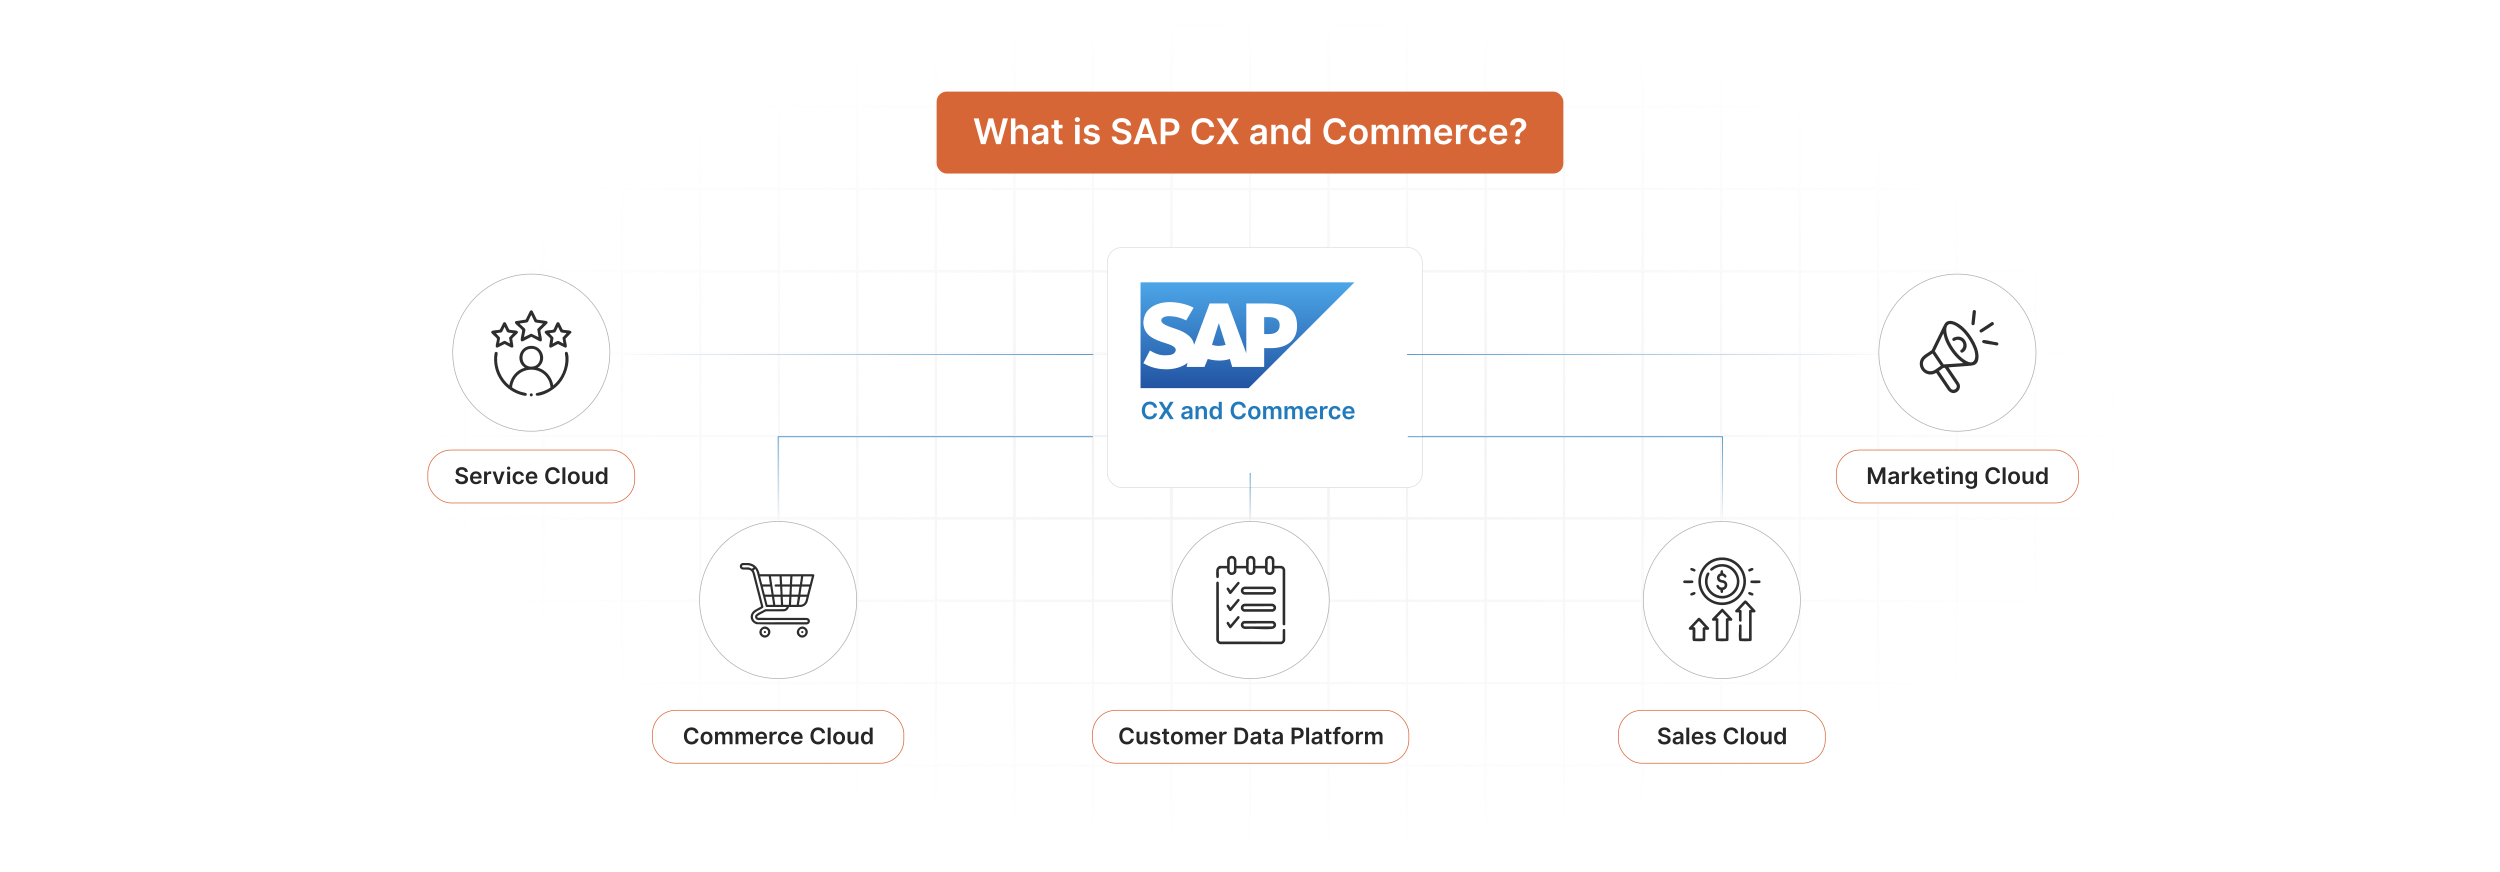 <?xml version="1.0" encoding="UTF-8"?>
<svg id="Layer_1" data-name="Layer 1" xmlns="http://www.w3.org/2000/svg" xmlns:xlink="http://www.w3.org/1999/xlink" viewBox="0 0 860 300">
  <defs>
    <filter id="luminosity-invert" x="39.647" y="-.272" width="782.115" height="300.272" color-interpolation-filters="sRGB" filterUnits="userSpaceOnUse">
      <feColorMatrix result="cm" values="-1 0 0 0 1 0 -1 0 0 1 0 0 -1 0 1 0 0 0 1 0"/>
    </filter>
    <radialGradient id="radial-gradient" cx="439.235" cy="148.479" fx="439.235" fy="148.479" r="298.487" gradientTransform="translate(0 74.962) scale(1 .495)" gradientUnits="userSpaceOnUse">
      <stop offset=".123" stop-color="#000" stop-opacity=".95"/>
      <stop offset="1" stop-color="#000" stop-opacity="0"/>
    </radialGradient>
    <mask id="mask" x="39.647" y="-.272" width="782.115" height="300.272" maskUnits="userSpaceOnUse">
      <g filter="url(#luminosity-invert)">
        <rect x="39.647" y="-.272" width="782.115" height="300.272" fill="url(#radial-gradient)"/>
      </g>
    </mask>
    <filter id="drop-shadow-1" x="335.6" y="39.84" width="199.2" height="173.28" filterUnits="userSpaceOnUse">
      <feOffset dx="5" dy="5"/>
      <feGaussianBlur result="blur" stdDeviation="15"/>
      <feFlood flood-color="#000" flood-opacity=".06"/>
      <feComposite in2="blur" operator="in"/>
      <feComposite in="SourceGraphic"/>
    </filter>
    <linearGradient id="linear-gradient" x1="429.131" y1="1704.873" x2="429.131" y2="1668.49" gradientTransform="translate(0 1802) scale(1 -1)" gradientUnits="userSpaceOnUse">
      <stop offset="0" stop-color="#4ca6e7"/>
      <stop offset="1" stop-color="#2254a3"/>
    </linearGradient>
    <linearGradient id="linear-gradient-2" x1="484.022" y1="121.915" x2="646.325" y2="121.915" gradientUnits="userSpaceOnUse">
      <stop offset="0" stop-color="#207abc"/>
      <stop offset="1" stop-color="#207abc" stop-opacity="0"/>
    </linearGradient>
    <linearGradient id="linear-gradient-3" x1="268.315" y1="121.915" x2="430.618" y2="121.915" gradientTransform="translate(644.409) rotate(-180) scale(1 -1)" xlink:href="#linear-gradient-2"/>
    <linearGradient id="linear-gradient-4" x1="321.767" y1="150.125" x2="321.767" y2="179.38" gradientUnits="userSpaceOnUse">
      <stop offset="0" stop-color="#207abc"/>
      <stop offset="1" stop-color="#207abc" stop-opacity="0"/>
    </linearGradient>
    <linearGradient id="linear-gradient-5" x1="591.132" y1="150.125" x2="591.132" y2="179.38" gradientTransform="translate(1129.614) rotate(-180) scale(1 -1)" xlink:href="#linear-gradient-4"/>
    <linearGradient id="linear-gradient-6" x1="430.05" y1="162.68" x2="430.05" xlink:href="#linear-gradient-4"/>
  </defs>
  <rect y="0" width="860" height="300" fill="#fff"/>
  <g mask="url(#mask)">
    <g opacity=".4">
      <path d="M808.41,291.922H51.59V8.078h756.819v283.845ZM52.09,291.422h755.819V8.578H52.09v282.845Z" fill="#e6e6e6" stroke="#d6d6d6" stroke-miterlimit="10" stroke-width=".25"/>
      <rect x="51.84" y="36.413" width="756.319" height=".5" fill="#e6e6e6" stroke="#d6d6d6" stroke-miterlimit="10" stroke-width=".25"/>
      <rect x="51.84" y="64.747" width="756.319" height=".5" fill="#e6e6e6" stroke="#d6d6d6" stroke-miterlimit="10" stroke-width=".25"/>
      <rect x="51.84" y="93.082" width="756.319" height=".5" fill="#e6e6e6" stroke="#d6d6d6" stroke-miterlimit="10" stroke-width=".25"/>
      <rect x="51.84" y="121.415" width="756.319" height=".5" fill="none" stroke="#d6d6d6" stroke-miterlimit="10" stroke-width=".25"/>
      <rect x="51.84" y="149.75" width="756.319" height=".5" fill="#e6e6e6" stroke="#d6d6d6" stroke-miterlimit="10" stroke-width=".25"/>
      <rect x="51.84" y="178.084" width="756.319" height=".5" fill="#e6e6e6" stroke="#d6d6d6" stroke-miterlimit="10" stroke-width=".25"/>
      <rect x="51.84" y="206.418" width="756.319" height=".5" fill="#e6e6e6" stroke="#d6d6d6" stroke-miterlimit="10" stroke-width=".25"/>
      <rect x="51.84" y="234.753" width="756.319" height=".5" fill="#e6e6e6" stroke="#d6d6d6" stroke-miterlimit="10" stroke-width=".25"/>
      <rect x="51.84" y="263.087" width="756.319" height=".5" fill="#e6e6e6" stroke="#d6d6d6" stroke-miterlimit="10" stroke-width=".25"/>
      <rect x="780.898" y="8.328" width=".5" height="283.345" fill="#e6e6e6" stroke="#d6d6d6" stroke-miterlimit="10" stroke-width=".25"/>
      <rect x="753.887" y="8.328" width=".5" height="283.345" fill="#e6e6e6" stroke="#d6d6d6" stroke-miterlimit="10" stroke-width=".25"/>
      <rect x="726.875" y="8.328" width=".5" height="283.345" fill="#e6e6e6" stroke="#d6d6d6" stroke-miterlimit="10" stroke-width=".25"/>
      <rect x="699.864" y="8.328" width=".5" height="283.345" fill="#e6e6e6" stroke="#d6d6d6" stroke-miterlimit="10" stroke-width=".25"/>
      <rect x="672.852" y="8.328" width=".5" height="283.345" fill="#e6e6e6" stroke="#d6d6d6" stroke-miterlimit="10" stroke-width=".25"/>
      <rect x="645.841" y="8.328" width=".5" height="283.345" fill="#e6e6e6" stroke="#d6d6d6" stroke-miterlimit="10" stroke-width=".25"/>
      <rect x="618.83" y="8.328" width=".5" height="283.345" fill="#e6e6e6" stroke="#d6d6d6" stroke-miterlimit="10" stroke-width=".25"/>
      <rect x="591.818" y="8.328" width=".5" height="283.345" fill="#e6e6e6" stroke="#d6d6d6" stroke-miterlimit="10" stroke-width=".25"/>
      <rect x="564.807" y="8.328" width=".5" height="283.345" fill="#e6e6e6" stroke="#d6d6d6" stroke-miterlimit="10" stroke-width=".25"/>
      <rect x="537.795" y="8.328" width=".5" height="283.345" fill="#e6e6e6" stroke="#d6d6d6" stroke-miterlimit="10" stroke-width=".25"/>
      <rect x="510.784" y="8.328" width=".5" height="283.345" fill="#e6e6e6" stroke="#d6d6d6" stroke-miterlimit="10" stroke-width=".25"/>
      <rect x="483.772" y="8.328" width=".5" height="283.345" fill="#e6e6e6" stroke="#d6d6d6" stroke-miterlimit="10" stroke-width=".25"/>
      <rect x="456.761" y="8.328" width=".5" height="283.345" fill="#e6e6e6" stroke="#d6d6d6" stroke-miterlimit="10" stroke-width=".25"/>
      <rect x="429.75" y="8.328" width=".5" height="283.345" fill="#e6e6e6" stroke="#d6d6d6" stroke-miterlimit="10" stroke-width=".25"/>
      <rect x="402.738" y="8.328" width=".5" height="283.345" fill="#e6e6e6" stroke="#d6d6d6" stroke-miterlimit="10" stroke-width=".25"/>
      <rect x="375.727" y="8.328" width=".5" height="283.345" fill="#e6e6e6" stroke="#d6d6d6" stroke-miterlimit="10" stroke-width=".25"/>
      <rect x="348.716" y="8.328" width=".5" height="283.345" fill="#e6e6e6" stroke="#d6d6d6" stroke-miterlimit="10" stroke-width=".25"/>
      <rect x="321.704" y="8.328" width=".5" height="283.345" fill="#e6e6e6" stroke="#d6d6d6" stroke-miterlimit="10" stroke-width=".25"/>
      <rect x="294.693" y="8.328" width=".5" height="283.345" fill="#e6e6e6" stroke="#d6d6d6" stroke-miterlimit="10" stroke-width=".25"/>
      <rect x="267.682" y="8.328" width=".5" height="283.345" fill="#e6e6e6" stroke="#d6d6d6" stroke-miterlimit="10" stroke-width=".25"/>
      <rect x="240.67" y="8.328" width=".5" height="283.345" fill="#e6e6e6" stroke="#d6d6d6" stroke-miterlimit="10" stroke-width=".25"/>
      <rect x="213.659" y="8.328" width=".5" height="283.345" fill="#e6e6e6" stroke="#d6d6d6" stroke-miterlimit="10" stroke-width=".25"/>
      <rect x="186.648" y="8.328" width=".5" height="283.345" fill="#e6e6e6" stroke="#d6d6d6" stroke-miterlimit="10" stroke-width=".25"/>
      <rect x="159.636" y="8.328" width=".5" height="283.345" fill="#e6e6e6" stroke="#d6d6d6" stroke-miterlimit="10" stroke-width=".25"/>
      <rect x="132.625" y="8.328" width=".5" height="283.345" fill="#e6e6e6" stroke="#d6d6d6" stroke-miterlimit="10" stroke-width=".25"/>
      <rect x="105.613" y="8.328" width=".5" height="283.345" fill="#e6e6e6" stroke="#d6d6d6" stroke-miterlimit="10" stroke-width=".25"/>
      <rect x="78.602" y="8.328" width=".5" height="283.345" fill="#e6e6e6" stroke="#d6d6d6" stroke-miterlimit="10" stroke-width=".25"/>
    </g>
  </g>
  <g>
    <rect x="375.928" y="80.151" width="108.345" height="82.529" rx="4.908" ry="4.908" fill="#fff" filter="url(#drop-shadow-1)" stroke="#ddd" stroke-miterlimit="10" stroke-width=".25"/>
    <g>
      <g>
        <path d="M465.918,97.127h-73.574v36.383h37.191" fill="url(#linear-gradient)"/>
        <path d="M428.727,104.403v17.14l-6.306-17.14h-6.306l-5.336,14.23c-.647-3.557-4.366-4.851-7.277-5.821-1.94-.647-4.043-1.455-4.043-2.587,0-.808,1.132-1.617,3.234-1.455,1.455.162,2.749.162,5.336,1.455l2.587-4.366c-2.425-1.294-5.66-1.94-8.247-1.94-3.072,0-5.66.97-7.277,2.587-1.132,1.132-1.617,2.587-1.779,4.204,0,2.264.808,3.881,2.587,5.174,1.455.97,3.234,1.617,4.851,2.102,2.102.647,3.719,1.294,3.719,2.425-.162,1.455-1.779,1.779-2.911,1.779-1.94.162-3.557-.162-5.983-1.617l-2.264,4.366c2.425,1.455,5.013,2.102,8.085,2.102,2.102,0,5.336-.647,7.115-2.264l-.323,1.455h6.145l1.132-2.749c2.425.647,5.174.808,7.6,0l.808,2.749h10.996v-6.468h2.264c5.66,0,9.055-2.749,9.055-7.6,0-5.498-3.234-7.762-10.187-7.762h-7.277ZM416.922,118.633l2.264-7.277h.162l2.264,7.277c-1.617.485-3.234.485-4.689,0ZM434.871,114.914v-5.821h1.617c2.102,0,3.719.647,3.719,2.749,0,2.264-1.617,3.072-3.719,3.072h-1.617Z" fill="#fff"/>
      </g>
      <g>
        <path d="M396.951,140.231c-.126-.714-.694-1.125-1.419-1.125-.977,0-1.664.749-1.664,2.096,0,1.37.693,2.096,1.661,2.096.714,0,1.285-.394,1.422-1.093l1.09.006c-.166,1.14-1.107,2.058-2.527,2.058-1.574,0-2.734-1.14-2.734-3.066,0-1.929,1.175-3.066,2.734-3.066,1.323,0,2.343.769,2.527,2.095h-1.09Z" fill="#207abc"/>
        <path d="M401.137,140.403h.046l1.32-2.186h1.233l-1.839,2.984,1.868,2.984h-1.253l-1.329-2.171h-.046l-1.329,2.171h-1.247l1.885-2.984-1.862-2.984h1.239l1.315,2.186Z" fill="#207abc"/>
        <path d="M406.347,142.929c0-1.008.831-1.268,1.699-1.361.79-.085,1.107-.099,1.107-.402v-.017c0-.44-.268-.691-.758-.691-.516,0-.813.262-.918.568l-.985-.14c.233-.816.956-1.235,1.897-1.235.854,0,1.818.355,1.818,1.539v2.996h-1.014v-.615h-.035c-.192.376-.612.705-1.315.705-.854,0-1.498-.466-1.498-1.347ZM409.156,142.58v-.527c-.137.111-.69.181-.967.219-.472.067-.825.236-.825.641,0,.387.315.588.754.588.636,0,1.038-.422,1.038-.921Z" fill="#207abc"/>
        <path d="M412.316,144.185h-1.055v-4.477h1.008v.761h.053c.204-.498.665-.819,1.335-.819.924,0,1.536.612,1.533,1.685v2.85h-1.055v-2.687c0-.598-.326-.956-.871-.956-.557,0-.947.373-.947,1.02v2.623Z" fill="#207abc"/>
        <path d="M416.07,141.953c0-1.492.813-2.302,1.848-2.302.79,0,1.119.475,1.28.798h.043v-2.232h1.058v5.969h-1.038v-.705h-.064c-.167.326-.513.784-1.283.784-1.055,0-1.845-.836-1.845-2.311ZM419.261,141.947c0-.869-.373-1.431-1.052-1.431-.702,0-1.063.598-1.063,1.431,0,.839.367,1.451,1.063,1.451.673,0,1.052-.583,1.052-1.451Z" fill="#207abc"/>
        <path d="M427.512,140.231c-.126-.714-.694-1.125-1.419-1.125-.977,0-1.664.749-1.664,2.096,0,1.37.693,2.096,1.661,2.096.714,0,1.285-.394,1.422-1.093l1.09.006c-.166,1.14-1.107,2.058-2.527,2.058-1.574,0-2.734-1.14-2.734-3.066,0-1.929,1.175-3.066,2.734-3.066,1.323,0,2.343.769,2.527,2.095h-1.09Z" fill="#207abc"/>
        <path d="M429.342,141.965c0-1.387.834-2.314,2.145-2.314s2.146.927,2.146,2.314c0,1.384-.834,2.308-2.146,2.308s-2.145-.924-2.145-2.308ZM432.562,141.962c0-.819-.355-1.475-1.069-1.475-.726,0-1.081.656-1.081,1.475s.355,1.466,1.081,1.466c.714,0,1.069-.647,1.069-1.466Z" fill="#207abc"/>
        <path d="M434.513,139.709h1.009v.761h.052c.186-.51.636-.819,1.236-.819.604,0,1.037.311,1.209.819h.047c.198-.498.693-.819,1.344-.819.821,0,1.398.53,1.398,1.53v3.005h-1.058v-2.842c0-.554-.338-.804-.764-.804-.51,0-.81.35-.81.854v2.792h-1.034v-2.885c0-.46-.306-.761-.752-.761-.455,0-.822.373-.822.924v2.722h-1.055v-4.477Z" fill="#207abc"/>
        <path d="M441.863,139.709h1.009v.761h.052c.186-.51.636-.819,1.236-.819.604,0,1.037.311,1.209.819h.047c.198-.498.693-.819,1.344-.819.821,0,1.398.53,1.398,1.53v3.005h-1.058v-2.842c0-.554-.338-.804-.764-.804-.51,0-.81.35-.81.854v2.792h-1.034v-2.885c0-.46-.306-.761-.752-.761-.455,0-.822.373-.822.924v2.722h-1.055v-4.477Z" fill="#207abc"/>
        <path d="M449.021,141.974c0-1.381.837-2.323,2.119-2.323,1.102,0,2.046.69,2.046,2.261v.324h-3.118c.008.767.46,1.215,1.142,1.215.455,0,.805-.198.947-.577l.985.111c-.186.778-.903,1.288-1.947,1.288-1.349,0-2.174-.894-2.174-2.299ZM452.174,141.525c-.006-.609-.414-1.052-1.02-1.052-.63,0-1.053.481-1.084,1.052h2.103Z" fill="#207abc"/>
        <path d="M454.065,139.709h1.023v.746h.046c.163-.519.589-.81,1.105-.81.242,0,.443.064.601.163l-.326.875c-.113-.053-.245-.093-.417-.093-.551,0-.977.399-.977.964v2.632h-1.055v-4.477Z" fill="#207abc"/>
        <path d="M457.074,141.965c0-1.367.828-2.314,2.14-2.314,1.093,0,1.851.638,1.923,1.608h-1.008c-.082-.431-.394-.758-.9-.758-.65,0-1.085.542-1.085,1.446,0,.915.426,1.466,1.085,1.466.463,0,.81-.277.9-.758h1.008c-.075.95-.792,1.618-1.917,1.618-1.338,0-2.146-.953-2.146-2.308Z" fill="#207abc"/>
        <path d="M461.803,141.974c0-1.381.837-2.323,2.119-2.323,1.102,0,2.046.69,2.046,2.261v.324h-3.118c.008.767.46,1.215,1.142,1.215.455,0,.805-.198.947-.577l.985.111c-.186.778-.903,1.288-1.947,1.288-1.349,0-2.174-.894-2.174-2.299ZM464.956,141.525c-.006-.609-.414-1.052-1.02-1.052-.63,0-1.053.481-1.085,1.052h2.104Z" fill="#207abc"/>
      </g>
    </g>
  </g>
  <g>
    <rect x="322.205" y="31.506" width="215.591" height="28.198" rx="3.455" ry="3.455" fill="#d76636"/>
    <g>
      <path d="M334.967,40.731h1.723l1.593,6.499h.082l1.702-6.499h1.567l1.706,6.503h.078l1.593-6.503h1.723l-2.496,8.844h-1.581l-1.77-6.205h-.069l-1.775,6.205h-1.581l-2.496-8.844Z" fill="#fff"/>
      <path d="M349.328,49.575h-1.563v-8.844h1.529v3.338h.078c.307-.751.954-1.213,1.973-1.213,1.378,0,2.285.894,2.285,2.496v4.223h-1.563v-3.981c0-.894-.483-1.417-1.304-1.417-.837,0-1.434.553-1.434,1.512v3.886Z" fill="#fff"/>
      <path d="M354.901,47.714c0-1.494,1.231-1.878,2.518-2.017,1.17-.125,1.641-.146,1.641-.596v-.026c0-.652-.398-1.023-1.123-1.023-.764,0-1.205.389-1.36.842l-1.46-.207c.346-1.209,1.417-1.831,2.812-1.831,1.265,0,2.694.527,2.694,2.28v4.439h-1.502v-.911h-.052c-.285.557-.907,1.045-1.947,1.045-1.265,0-2.22-.691-2.22-1.995ZM359.065,47.196v-.782c-.203.164-1.023.268-1.434.324-.699.099-1.222.35-1.222.95,0,.574.466.873,1.118.873.941,0,1.538-.626,1.538-1.365Z" fill="#fff"/>
      <path d="M365.505,44.151h-1.309v3.429c0,.63.315.769.709.769.194,0,.371-.039.458-.06l.264,1.222c-.169.056-.475.143-.92.156-1.174.034-2.082-.579-2.073-1.827v-3.688h-.941v-1.209h.941v-1.589h1.563v1.589h1.309v1.209Z" fill="#fff"/>
      <path d="M369.705,41.155c0-.471.406-.851.907-.851.497,0,.902.38.902.851,0,.466-.406.846-.902.846-.501,0-.907-.38-.907-.846ZM369.826,42.942h1.563v6.633h-1.563v-6.633Z" fill="#fff"/>
      <path d="M376.81,44.851c-.121-.436-.501-.829-1.222-.829-.652,0-1.148.311-1.145.76-.004.385.264.618.938.769l1.131.242c1.252.272,1.861.851,1.865,1.796-.004,1.256-1.174,2.116-2.833,2.116-1.628,0-2.651-.721-2.846-1.939l1.524-.146c.134.596.601.907,1.317.907.743,0,1.235-.341,1.235-.794,0-.376-.285-.622-.894-.756l-1.131-.237c-1.274-.264-1.87-.903-1.865-1.87-.004-1.226,1.084-2.012,2.682-2.012,1.555,0,2.453.717,2.668,1.84l-1.425.155Z" fill="#fff"/>
      <path d="M385.888,41.966c-1.002,0-1.598.488-1.602,1.153-.009.738.777,1.045,1.502,1.218l.829.207c1.33.315,2.596,1.015,2.6,2.548-.004,1.559-1.235,2.617-3.355,2.617-2.06,0-3.368-.989-3.433-2.746h1.576c.065.928.842,1.377,1.844,1.377,1.045,0,1.762-.505,1.766-1.261-.004-.686-.635-.984-1.589-1.226l-1.006-.259c-1.455-.376-2.357-1.105-2.357-2.375-.004-1.563,1.39-2.608,3.247-2.608,1.883,0,3.157,1.058,3.187,2.552h-1.542c-.082-.751-.713-1.196-1.667-1.196Z" fill="#fff"/>
      <path d="M389.923,49.575l3.114-8.844h1.978l3.118,8.844h-1.71l-.734-2.181h-3.325l-.73,2.181h-1.71ZM395.256,46.107l-1.196-3.562h-.069l-1.196,3.562h2.461Z" fill="#fff"/>
      <path d="M399.291,40.731h3.316c2.034,0,3.118,1.239,3.118,2.928,0,1.702-1.097,2.928-3.14,2.928h-1.693v2.988h-1.602v-8.844ZM402.37,45.27c1.192,0,1.723-.669,1.723-1.611s-.531-1.589-1.732-1.589h-1.468v3.2h1.477Z" fill="#fff"/>
      <path d="M416.08,43.715c-.185-1.058-1.028-1.667-2.103-1.667-1.447,0-2.466,1.11-2.466,3.105,0,2.03,1.028,3.105,2.461,3.105,1.058,0,1.904-.583,2.107-1.62l1.615.009c-.247,1.688-1.641,3.049-3.744,3.049-2.332,0-4.05-1.688-4.05-4.543,0-2.859,1.74-4.543,4.05-4.543,1.96,0,3.472,1.14,3.744,3.105h-1.615Z" fill="#fff"/>
      <path d="M422.295,43.97h.069l1.956-3.239h1.827l-2.725,4.422,2.768,4.422h-1.857l-1.969-3.217h-.069l-1.969,3.217h-1.848l2.794-4.422-2.76-4.422h1.835l1.948,3.239Z" fill="#fff"/>
      <path d="M430.032,47.714c0-1.494,1.23-1.878,2.518-2.017,1.17-.125,1.641-.146,1.641-.596v-.026c0-.652-.397-1.023-1.122-1.023-.765,0-1.205.389-1.36.842l-1.46-.207c.346-1.209,1.417-1.831,2.812-1.831,1.265,0,2.694.527,2.694,2.28v4.439h-1.503v-.911h-.052c-.285.557-.906,1.045-1.947,1.045-1.265,0-2.22-.691-2.22-1.995ZM434.195,47.196v-.782c-.203.164-1.023.268-1.434.324-.7.099-1.223.35-1.223.95,0,.574.467.873,1.119.873.941,0,1.537-.626,1.537-1.365Z" fill="#fff"/>
      <path d="M438.887,49.575h-1.563v-6.633h1.494v1.127h.078c.303-.738.984-1.213,1.978-1.213,1.369,0,2.276.907,2.272,2.496v4.223h-1.563v-3.981c0-.885-.483-1.417-1.291-1.417-.824,0-1.403.553-1.403,1.512v3.886Z" fill="#fff"/>
      <path d="M444.46,46.268c0-2.211,1.205-3.412,2.737-3.412,1.171,0,1.658.704,1.897,1.183h.065v-3.308h1.567v8.844h-1.537v-1.045h-.095c-.246.483-.761,1.162-1.9,1.162-1.563,0-2.733-1.239-2.733-3.424ZM449.188,46.259c0-1.287-.553-2.12-1.559-2.12-1.041,0-1.576.885-1.576,2.12,0,1.244.544,2.15,1.576,2.15.997,0,1.559-.864,1.559-2.15Z" fill="#fff"/>
      <path d="M461.431,43.715c-.185-1.058-1.027-1.667-2.103-1.667-1.447,0-2.466,1.11-2.466,3.105,0,2.03,1.027,3.105,2.461,3.105,1.058,0,1.904-.583,2.107-1.62l1.615.009c-.246,1.688-1.642,3.049-3.744,3.049-2.332,0-4.051-1.688-4.051-4.543,0-2.859,1.74-4.543,4.051-4.543,1.961,0,3.472,1.14,3.744,3.105h-1.615Z" fill="#fff"/>
      <path d="M464.157,46.285c0-2.056,1.234-3.429,3.178-3.429s3.179,1.373,3.179,3.429c0,2.051-1.235,3.42-3.179,3.42s-3.178-1.369-3.178-3.42ZM468.929,46.28c0-1.213-.527-2.185-1.585-2.185-1.075,0-1.603.972-1.603,2.185s.527,2.172,1.603,2.172c1.058,0,1.585-.959,1.585-2.172Z" fill="#fff"/>
      <path d="M471.828,42.942h1.494v1.127h.078c.276-.755.941-1.213,1.831-1.213.894,0,1.537.462,1.792,1.213h.069c.293-.738,1.027-1.213,1.99-1.213,1.218,0,2.073.786,2.073,2.267v4.452h-1.567v-4.21c0-.82-.501-1.192-1.132-1.192-.756,0-1.2.519-1.2,1.266v4.137h-1.533v-4.275c0-.683-.453-1.127-1.114-1.127-.674,0-1.218.553-1.218,1.369v4.033h-1.563v-6.633Z" fill="#fff"/>
      <path d="M482.735,42.942h1.494v1.127h.078c.276-.755.941-1.213,1.831-1.213.894,0,1.537.462,1.792,1.213h.069c.293-.738,1.027-1.213,1.99-1.213,1.218,0,2.073.786,2.073,2.267v4.452h-1.567v-4.21c0-.82-.501-1.192-1.132-1.192-.756,0-1.2.519-1.2,1.266v4.137h-1.533v-4.275c0-.683-.453-1.127-1.114-1.127-.674,0-1.218.553-1.218,1.369v4.033h-1.563v-6.633Z" fill="#fff"/>
      <path d="M493.358,46.298c0-2.047,1.239-3.442,3.139-3.442,1.633,0,3.031,1.023,3.031,3.351v.479h-4.62c.013,1.135.683,1.8,1.692,1.8.674,0,1.192-.293,1.404-.855l1.459.164c-.276,1.153-1.339,1.909-2.885,1.909-1.999,0-3.221-1.326-3.221-3.407ZM498.03,45.633c-.009-.903-.613-1.559-1.512-1.559-.933,0-1.559.712-1.606,1.559h3.118Z" fill="#fff"/>
      <path d="M500.844,42.942h1.517v1.105h.068c.242-.769.873-1.201,1.637-1.201.358,0,.656.095.89.242l-.483,1.295c-.169-.078-.363-.138-.617-.138-.816,0-1.447.591-1.447,1.429v3.899h-1.563v-6.633Z" fill="#fff"/>
      <path d="M505.31,46.285c0-2.025,1.226-3.429,3.169-3.429,1.619,0,2.742.946,2.851,2.384h-1.494c-.121-.639-.583-1.123-1.335-1.123-.963,0-1.606.803-1.606,2.142,0,1.356.631,2.172,1.606,2.172.686,0,1.201-.41,1.335-1.123h1.494c-.112,1.408-1.175,2.397-2.842,2.397-1.982,0-3.178-1.412-3.178-3.42Z" fill="#fff"/>
      <path d="M512.325,46.298c0-2.047,1.239-3.442,3.139-3.442,1.633,0,3.031,1.023,3.031,3.351v.479h-4.62c.013,1.135.683,1.8,1.692,1.8.674,0,1.192-.293,1.404-.855l1.459.164c-.276,1.153-1.339,1.909-2.885,1.909-1.999,0-3.221-1.326-3.221-3.407ZM516.997,45.633c-.009-.903-.613-1.559-1.512-1.559-.933,0-1.559.712-1.606,1.559h3.118Z" fill="#fff"/>
      <path d="M521.305,46.863c.009-1.555.449-2.034,1.214-2.509.522-.328.924-.743.924-1.347,0-.678-.531-1.119-1.191-1.119-.609,0-1.196.389-1.235,1.201h-1.537c.043-1.641,1.27-2.479,2.781-2.479,1.649,0,2.785.915,2.785,2.375,0,.989-.497,1.637-1.291,2.112-.704.432-1.002.851-1.011,1.766v.112h-1.438v-.112ZM521.11,48.72c-.004-.518.424-.941.95-.941.51,0,.946.423.95.941-.004.527-.44.95-.95.95-.526,0-.954-.423-.95-.95Z" fill="#fff"/>
    </g>
  </g>
  <circle cx="430.234" cy="206.407" r="27.027" fill="#fff" stroke="#afafaf" stroke-miterlimit="10" stroke-width=".25"/>
  <circle cx="592.318" cy="206.407" r="27.027" fill="#fff" stroke="#afafaf" stroke-miterlimit="10" stroke-width=".25"/>
  <circle cx="267.682" cy="206.407" r="27.027" fill="#fff" stroke="#afafaf" stroke-miterlimit="10" stroke-width=".25"/>
  <g>
    <rect x="224.446" y="244.346" width="86.471" height="18.209" rx="8.034" ry="8.034" fill="#fff" stroke="#d76636" stroke-miterlimit="10" stroke-width=".25"/>
    <g>
      <path d="M239.257,252.225c-.12-.684-.665-1.078-1.36-1.078-.935,0-1.594.718-1.594,2.008,0,1.312.665,2.008,1.592,2.008.684,0,1.231-.377,1.362-1.047l1.044.006c-.159,1.092-1.061,1.971-2.421,1.971-1.508,0-2.619-1.092-2.619-2.938,0-1.849,1.125-2.938,2.619-2.938,1.268,0,2.245.737,2.421,2.008h-1.044Z" fill="#262626"/>
      <path d="M241.011,253.886c0-1.329.799-2.217,2.055-2.217s2.055.888,2.055,2.217c0,1.327-.798,2.212-2.055,2.212s-2.055-.885-2.055-2.212ZM244.097,253.884c0-.785-.34-1.413-1.024-1.413-.695,0-1.036.628-1.036,1.413s.341,1.404,1.036,1.404c.684,0,1.024-.62,1.024-1.404Z" fill="#262626"/>
      <path d="M245.966,251.725h.966v.729h.05c.179-.489.609-.785,1.184-.785.578,0,.994.299,1.159.785h.045c.19-.477.665-.785,1.287-.785.788,0,1.34.508,1.34,1.466v2.879h-1.014v-2.723c0-.53-.324-.77-.731-.77-.489,0-.776.335-.776.818v2.675h-.991v-2.765c0-.441-.293-.729-.72-.729-.436,0-.788.357-.788.885v2.608h-1.011v-4.289Z" fill="#262626"/>
      <path d="M253.009,251.725h.966v.729h.05c.179-.489.609-.785,1.184-.785.578,0,.994.299,1.159.785h.045c.19-.477.665-.785,1.287-.785.788,0,1.34.508,1.34,1.466v2.879h-1.014v-2.723c0-.53-.324-.77-.731-.77-.489,0-.776.335-.776.818v2.675h-.991v-2.765c0-.441-.293-.729-.72-.729-.436,0-.788.357-.788.885v2.608h-1.011v-4.289Z" fill="#262626"/>
      <path d="M259.868,253.894c0-1.323.802-2.225,2.03-2.225,1.055,0,1.96.662,1.96,2.167v.31h-2.988c.008.734.441,1.165,1.095,1.165.435,0,.77-.19.908-.553l.944.106c-.179.746-.866,1.234-1.866,1.234-1.292,0-2.083-.857-2.083-2.204ZM262.89,253.465c-.005-.584-.397-1.008-.978-1.008-.603,0-1.008.461-1.039,1.008h2.016Z" fill="#262626"/>
      <path d="M264.703,251.725h.98v.715h.044c.157-.497.565-.776,1.059-.776.232,0,.424.061.575.156l-.313.838c-.109-.05-.234-.089-.399-.089-.528,0-.935.383-.935.924v2.522h-1.011v-4.289Z" fill="#262626"/>
      <path d="M267.586,253.886c0-1.31.793-2.217,2.05-2.217,1.047,0,1.773.611,1.843,1.541h-.966c-.078-.413-.377-.726-.863-.726-.623,0-1.039.519-1.039,1.385,0,.877.408,1.405,1.039,1.405.444,0,.776-.266.863-.726h.966c-.073.91-.759,1.55-1.837,1.55-1.282,0-2.055-.913-2.055-2.212Z" fill="#262626"/>
      <path d="M272.116,253.894c0-1.323.802-2.225,2.03-2.225,1.055,0,1.96.662,1.96,2.167v.31h-2.988c.008.734.441,1.165,1.095,1.165.435,0,.77-.19.908-.553l.944.106c-.179.746-.866,1.234-1.866,1.234-1.292,0-2.083-.857-2.083-2.204ZM275.138,253.465c-.005-.584-.397-1.008-.978-1.008-.603,0-1.008.461-1.039,1.008h2.016Z" fill="#262626"/>
      <path d="M282.793,252.225c-.12-.684-.665-1.078-1.36-1.078-.935,0-1.594.718-1.594,2.008,0,1.312.665,2.008,1.592,2.008.684,0,1.231-.377,1.362-1.047l1.044.006c-.159,1.092-1.061,1.971-2.421,1.971-1.508,0-2.619-1.092-2.619-2.938,0-1.849,1.125-2.938,2.619-2.938,1.268,0,2.245.737,2.421,2.008h-1.044Z" fill="#262626"/>
      <path d="M285.743,256.014h-1.011v-5.719h1.011v5.719Z" fill="#262626"/>
      <path d="M286.593,253.886c0-1.329.799-2.217,2.055-2.217s2.055.888,2.055,2.217c0,1.327-.798,2.212-2.055,2.212s-2.055-.885-2.055-2.212ZM289.678,253.884c0-.785-.34-1.413-1.024-1.413-.695,0-1.036.628-1.036,1.413s.341,1.404,1.036,1.404c.684,0,1.024-.62,1.024-1.404Z" fill="#262626"/>
      <path d="M294.281,251.725h1.011v4.289h-.981v-.762h-.044c-.196.48-.648.818-1.29.818-.843,0-1.43-.584-1.43-1.614v-2.731h1.011v2.575c0,.544.324.888.81.888.447,0,.913-.324.913-.977v-2.485Z" fill="#262626"/>
      <path d="M296.144,253.875c0-1.43.779-2.206,1.77-2.206.757,0,1.072.455,1.226.765h.042v-2.139h1.014v5.719h-.994v-.676h-.061c-.159.313-.492.751-1.229.751-1.011,0-1.768-.801-1.768-2.214ZM299.202,253.87c0-.832-.357-1.371-1.008-1.371-.673,0-1.019.572-1.019,1.371,0,.804.352,1.391,1.019,1.391.645,0,1.008-.559,1.008-1.391Z" fill="#262626"/>
    </g>
  </g>
  <g>
    <rect x="556.737" y="244.346" width="71.163" height="18.209" rx="8.034" ry="8.034" fill="#fff" stroke="#d76636" stroke-miterlimit="10" stroke-width=".25"/>
    <g>
      <path d="M572.565,251.094c-.647,0-1.033.315-1.035.745-.006.477.502.676.972.788l.536.134c.859.204,1.678.656,1.681,1.647-.003,1.008-.799,1.692-2.17,1.692-1.332,0-2.178-.639-2.22-1.776h1.02c.042.601.544.891,1.192.891.676,0,1.139-.327,1.142-.815-.003-.444-.41-.637-1.027-.793l-.65-.168c-.941-.243-1.525-.715-1.525-1.536-.002-1.011.899-1.687,2.101-1.687,1.217,0,2.041.684,2.061,1.65h-.997c-.053-.486-.461-.773-1.078-.773Z" fill="#262626"/>
      <path d="M575.383,254.81c0-.966.796-1.214,1.628-1.304.757-.081,1.062-.095,1.062-.386v-.017c0-.421-.258-.662-.727-.662-.494,0-.779.251-.88.544l-.943-.134c.224-.782.916-1.184,1.817-1.184.818,0,1.743.34,1.743,1.474v2.871h-.972v-.589h-.034c-.184.36-.586.676-1.259.676-.818,0-1.435-.447-1.435-1.29ZM578.074,254.476v-.505c-.131.106-.661.173-.927.209-.452.064-.79.226-.79.614,0,.371.302.564.723.564.609,0,.994-.405.994-.882Z" fill="#262626"/>
      <path d="M581.104,256.014h-1.011v-5.719h1.011v5.719Z" fill="#262626"/>
      <path d="M581.953,253.894c0-1.323.802-2.225,2.03-2.225,1.056,0,1.96.662,1.96,2.167v.31h-2.987c.008.734.44,1.165,1.095,1.165.435,0,.77-.19.907-.553l.943.106c-.179.746-.865,1.234-1.865,1.234-1.293,0-2.083-.857-2.083-2.204ZM584.975,253.465c-.006-.584-.397-1.008-.978-1.008-.603,0-1.008.461-1.038,1.008h2.016Z" fill="#262626"/>
      <path d="M589.256,252.959c-.079-.282-.324-.536-.791-.536-.421,0-.742.201-.739.491-.003.248.17.399.606.497l.731.156c.81.176,1.204.55,1.206,1.162-.002.813-.759,1.369-1.831,1.369-1.053,0-1.715-.466-1.841-1.254l.986-.095c.086.386.388.586.852.586.48,0,.799-.22.799-.514,0-.243-.185-.402-.578-.489l-.731-.153c-.824-.17-1.209-.584-1.207-1.209-.002-.793.701-1.301,1.734-1.301,1.005,0,1.586.463,1.726,1.19l-.921.101Z" fill="#262626"/>
      <path d="M596.938,252.225c-.12-.684-.665-1.078-1.36-1.078-.935,0-1.595.718-1.595,2.008,0,1.312.665,2.008,1.592,2.008.685,0,1.231-.377,1.363-1.047l1.044.006c-.159,1.092-1.06,1.971-2.421,1.971-1.508,0-2.619-1.092-2.619-2.938,0-1.849,1.125-2.938,2.619-2.938,1.268,0,2.245.737,2.421,2.008h-1.044Z" fill="#262626"/>
      <path d="M599.888,256.014h-1.011v-5.719h1.011v5.719Z" fill="#262626"/>
      <path d="M600.737,253.886c0-1.329.799-2.217,2.056-2.217,1.256,0,2.055.888,2.055,2.217,0,1.327-.799,2.212-2.055,2.212-1.257,0-2.056-.885-2.056-2.212ZM603.823,253.884c0-.785-.341-1.413-1.025-1.413-.695,0-1.035.628-1.035,1.413s.34,1.404,1.035,1.404c.685,0,1.025-.62,1.025-1.404Z" fill="#262626"/>
      <path d="M608.425,251.725h1.011v4.289h-.98v-.762h-.045c-.195.48-.647.818-1.29.818-.844,0-1.43-.584-1.43-1.614v-2.731h1.011v2.575c0,.544.324.888.81.888.447,0,.913-.324.913-.977v-2.485Z" fill="#262626"/>
      <path d="M610.288,253.875c0-1.43.778-2.206,1.77-2.206.756,0,1.072.455,1.226.765h.042v-2.139h1.014v5.719h-.994v-.676h-.061c-.159.313-.491.751-1.228.751-1.011,0-1.768-.801-1.768-2.214ZM613.346,253.87c0-.832-.357-1.371-1.009-1.371-.673,0-1.019.572-1.019,1.371,0,.804.352,1.391,1.019,1.391.645,0,1.009-.559,1.009-1.391Z" fill="#262626"/>
    </g>
  </g>
  <circle cx="673.352" cy="121.319" r="27.027" fill="#fff" stroke="#afafaf" stroke-miterlimit="10" stroke-width=".25"/>
  <g>
    <rect x="631.698" y="154.82" width="83.309" height="18.209" rx="8.034" ry="8.034" fill="#fff" stroke="#d76636" stroke-miterlimit="10" stroke-width=".25"/>
    <g>
      <path d="M643.83,160.77l1.697,4.144h.067l1.697-4.144h1.269v5.719h-.994v-3.929h-.054l-1.58,3.912h-.743l-1.58-3.92h-.053v3.937h-.994v-5.719h1.268Z" fill="#262626"/>
      <path d="M649.532,165.285c0-.966.796-1.214,1.628-1.304.757-.081,1.062-.095,1.062-.386v-.017c0-.421-.258-.662-.727-.662-.494,0-.779.251-.88.544l-.943-.134c.224-.782.916-1.184,1.817-1.184.818,0,1.743.34,1.743,1.474v2.871h-.972v-.589h-.034c-.184.36-.586.676-1.259.676-.818,0-1.435-.447-1.435-1.29ZM652.224,164.95v-.505c-.131.106-.661.173-.927.209-.452.064-.79.226-.79.614,0,.372.302.564.723.564.609,0,.994-.405.994-.882Z" fill="#262626"/>
      <path d="M654.242,162.2h.98v.715h.045c.156-.497.565-.776,1.059-.776.231,0,.425.061.575.156l-.312.838c-.109-.05-.234-.089-.399-.089-.528,0-.935.383-.935.924v2.522h-1.011v-4.289Z" fill="#262626"/>
      <path d="M657.487,160.77h1.011v3.152h.069l1.542-1.723h1.181l-1.661,1.852,1.759,2.438h-1.209l-1.312-1.835-.368.394v1.441h-1.011v-5.719Z" fill="#262626"/>
      <path d="M661.588,164.369c0-1.323.802-2.225,2.03-2.225,1.056,0,1.96.662,1.96,2.167v.31h-2.987c.008.734.44,1.165,1.095,1.165.435,0,.77-.19.907-.553l.943.106c-.179.746-.865,1.234-1.865,1.234-1.293,0-2.083-.857-2.083-2.204ZM664.609,163.94c-.006-.584-.397-1.008-.978-1.008-.603,0-1.008.461-1.038,1.008h2.016Z" fill="#262626"/>
      <path d="M668.564,162.981h-.846v2.217c0,.408.203.497.458.497.125,0,.239-.025.296-.039l.17.79c-.108.037-.307.092-.595.101-.76.022-1.346-.374-1.341-1.181v-2.385h-.608v-.782h.608v-1.027h1.012v1.027h.846v.782Z" fill="#262626"/>
      <path d="M669.326,161.043c0-.304.263-.55.586-.55.321,0,.584.246.584.55,0,.302-.263.547-.584.547-.323,0-.586-.246-.586-.547ZM669.404,162.2h1.011v4.289h-1.011v-4.289Z" fill="#262626"/>
      <path d="M672.46,166.489h-1.011v-4.289h.966v.729h.051c.195-.477.637-.785,1.278-.785.886,0,1.472.586,1.469,1.614v2.731h-1.011v-2.575c0-.572-.312-.915-.835-.915-.533,0-.907.357-.907.977v2.513Z" fill="#262626"/>
      <path d="M676.204,167.103l.91-.221c.123.235.392.522,1,.522.575,0,.994-.26.994-.874v-.812h-.05c-.157.315-.5.709-1.234.709-.989,0-1.768-.698-1.768-2.097,0-1.41.778-2.186,1.77-2.186.756,0,1.077.455,1.231.765h.056v-.71h.997v4.359c0,1.081-.855,1.611-2.014,1.611-1.092,0-1.709-.483-1.894-1.067ZM679.114,164.325c0-.812-.357-1.352-1.009-1.352-.673,0-1.019.572-1.019,1.352,0,.79.352,1.31,1.019,1.31.645,0,1.009-.491,1.009-1.31Z" fill="#262626"/>
      <path d="M686.982,162.7c-.12-.684-.665-1.078-1.36-1.078-.935,0-1.595.718-1.595,2.008,0,1.312.665,2.008,1.592,2.008.685,0,1.231-.377,1.363-1.047l1.044.006c-.159,1.092-1.06,1.971-2.421,1.971-1.508,0-2.619-1.092-2.619-2.938,0-1.849,1.125-2.938,2.619-2.938,1.268,0,2.245.737,2.421,2.008h-1.044Z" fill="#262626"/>
      <path d="M689.932,166.489h-1.011v-5.719h1.011v5.719Z" fill="#262626"/>
      <path d="M690.781,164.361c0-1.329.799-2.217,2.056-2.217,1.256,0,2.055.888,2.055,2.217,0,1.327-.799,2.212-2.055,2.212-1.257,0-2.056-.885-2.056-2.212ZM693.867,164.358c0-.785-.341-1.413-1.025-1.413-.695,0-1.035.628-1.035,1.413s.34,1.404,1.035,1.404c.685,0,1.025-.62,1.025-1.404Z" fill="#262626"/>
      <path d="M698.47,162.2h1.011v4.289h-.98v-.762h-.045c-.195.48-.647.818-1.29.818-.844,0-1.43-.584-1.43-1.614v-2.731h1.011v2.575c0,.544.324.888.81.888.447,0,.913-.324.913-.977v-2.485Z" fill="#262626"/>
      <path d="M700.333,164.35c0-1.43.778-2.206,1.77-2.206.756,0,1.072.455,1.226.765h.042v-2.139h1.014v5.719h-.994v-.676h-.061c-.159.313-.491.751-1.228.751-1.011,0-1.768-.801-1.768-2.214ZM703.391,164.344c0-.832-.357-1.371-1.009-1.371-.673,0-1.019.572-1.019,1.371,0,.804.352,1.391,1.019,1.391.645,0,1.009-.559,1.009-1.391Z" fill="#262626"/>
    </g>
  </g>
  <circle cx="182.761" cy="121.319" r="27.027" fill="#fff" stroke="#afafaf" stroke-miterlimit="10" stroke-width=".25"/>
  <g>
    <rect x="147.18" y="154.82" width="71.163" height="18.209" rx="8.034" ry="8.034" fill="#fff" stroke="#d76636" stroke-miterlimit="10" stroke-width=".25"/>
    <g>
      <path d="M158.854,161.569c-.648,0-1.033.315-1.036.745-.005.477.502.676.972.788l.536.134c.86.204,1.678.656,1.681,1.647-.003,1.008-.799,1.692-2.17,1.692-1.331,0-2.178-.639-2.22-1.776h1.019c.042.601.545.891,1.192.891.676,0,1.14-.327,1.142-.815-.002-.444-.41-.637-1.027-.793l-.651-.168c-.941-.243-1.524-.715-1.524-1.536-.003-1.011.899-1.687,2.1-1.687,1.218,0,2.042.684,2.061,1.65h-.997c-.053-.486-.46-.773-1.078-.773Z" fill="#262626"/>
      <path d="M161.688,164.369c0-1.323.802-2.225,2.03-2.225,1.055,0,1.96.662,1.96,2.167v.31h-2.988c.008.734.441,1.165,1.095,1.165.435,0,.77-.19.908-.553l.944.106c-.179.746-.866,1.234-1.866,1.234-1.292,0-2.083-.857-2.083-2.204ZM164.709,163.94c-.006-.584-.397-1.008-.978-1.008-.603,0-1.008.461-1.039,1.008h2.016Z" fill="#262626"/>
      <path d="M166.523,162.2h.98v.715h.044c.157-.497.567-.776,1.059-.776.112,0,.271.011.363.028v.93c-.086-.028-.299-.059-.469-.059-.556,0-.966.385-.966.93v2.522h-1.011v-4.289Z" fill="#262626"/>
      <path d="M172.072,166.489h-1.117l-1.527-4.289h1.078l.986,3.186h.045l.988-3.186h1.075l-1.527,4.289Z" fill="#262626"/>
      <path d="M174.388,161.043c0-.304.262-.55.586-.55.321,0,.584.246.584.55,0,.302-.263.547-.584.547-.324,0-.586-.246-.586-.547ZM174.466,162.2h1.011v4.289h-1.011v-4.289Z" fill="#262626"/>
      <path d="M176.326,164.361c0-1.31.793-2.217,2.05-2.217,1.047,0,1.773.611,1.843,1.541h-.966c-.078-.413-.377-.726-.863-.726-.623,0-1.039.519-1.039,1.385,0,.877.408,1.405,1.039,1.405.444,0,.776-.266.863-.726h.966c-.073.91-.759,1.55-1.837,1.55-1.282,0-2.055-.913-2.055-2.212Z" fill="#262626"/>
      <path d="M180.856,164.369c0-1.323.802-2.225,2.03-2.225,1.055,0,1.96.662,1.96,2.167v.31h-2.988c.008.734.441,1.165,1.095,1.165.435,0,.77-.19.908-.553l.944.106c-.179.746-.866,1.234-1.866,1.234-1.292,0-2.083-.857-2.083-2.204ZM183.878,163.94c-.005-.584-.397-1.008-.978-1.008-.603,0-1.008.461-1.039,1.008h2.016Z" fill="#262626"/>
      <path d="M191.534,162.7c-.12-.684-.665-1.078-1.36-1.078-.935,0-1.594.718-1.594,2.008,0,1.312.665,2.008,1.592,2.008.684,0,1.231-.377,1.362-1.047l1.044.006c-.159,1.092-1.061,1.971-2.421,1.971-1.508,0-2.619-1.092-2.619-2.938,0-1.849,1.125-2.938,2.619-2.938,1.268,0,2.245.737,2.421,2.008h-1.044Z" fill="#262626"/>
      <path d="M194.484,166.489h-1.011v-5.719h1.011v5.719Z" fill="#262626"/>
      <path d="M195.333,164.361c0-1.329.799-2.217,2.055-2.217s2.055.888,2.055,2.217c0,1.327-.798,2.212-2.055,2.212s-2.055-.885-2.055-2.212ZM198.419,164.358c0-.785-.34-1.413-1.024-1.413-.695,0-1.036.628-1.036,1.413s.341,1.404,1.036,1.404c.684,0,1.024-.62,1.024-1.404Z" fill="#262626"/>
      <path d="M203.022,162.2h1.011v4.289h-.981v-.762h-.044c-.196.48-.648.818-1.29.818-.843,0-1.43-.584-1.43-1.614v-2.731h1.011v2.575c0,.544.324.888.81.888.447,0,.913-.324.913-.977v-2.485Z" fill="#262626"/>
      <path d="M204.884,164.35c0-1.43.779-2.206,1.77-2.206.757,0,1.072.455,1.226.765h.042v-2.139h1.014v5.719h-.994v-.676h-.061c-.159.313-.492.751-1.229.751-1.011,0-1.768-.801-1.768-2.214ZM207.942,164.344c0-.832-.357-1.371-1.008-1.371-.673,0-1.019.572-1.019,1.371,0,.804.352,1.391,1.019,1.391.645,0,1.008-.559,1.008-1.391Z" fill="#262626"/>
    </g>
  </g>
  <g>
    <rect x="375.827" y="244.346" width="108.813" height="18.209" rx="8.034" ry="8.034" fill="#fff" stroke="#d76636" stroke-miterlimit="10" stroke-width=".25"/>
    <g>
      <path d="M389.026,252.225c-.12-.684-.665-1.078-1.36-1.078-.935,0-1.594.718-1.594,2.008,0,1.312.665,2.008,1.592,2.008.684,0,1.231-.377,1.362-1.047l1.044.006c-.159,1.092-1.061,1.971-2.421,1.971-1.508,0-2.619-1.092-2.619-2.938,0-1.849,1.125-2.938,2.619-2.938,1.268,0,2.245.737,2.421,2.008h-1.044Z" fill="#262626"/>
      <path d="M393.698,251.725h1.011v4.289h-.981v-.762h-.044c-.196.48-.648.818-1.29.818-.843,0-1.43-.584-1.43-1.614v-2.731h1.011v2.575c0,.544.324.888.81.888.447,0,.913-.324.913-.977v-2.485Z" fill="#262626"/>
      <path d="M398.206,252.959c-.078-.282-.324-.536-.79-.536-.422,0-.743.201-.74.491-.003.248.17.399.606.497l.731.156c.81.176,1.204.55,1.206,1.162-.003.813-.76,1.369-1.832,1.369-1.052,0-1.714-.466-1.84-1.254l.986-.095c.086.386.388.586.852.586.48,0,.798-.22.798-.514,0-.243-.184-.402-.578-.489l-.732-.153c-.824-.17-1.209-.584-1.206-1.209-.003-.793.701-1.301,1.734-1.301,1.005,0,1.586.463,1.726,1.19l-.921.101Z" fill="#262626"/>
      <path d="M402.187,252.507h-.846v2.217c0,.408.204.497.458.497.126,0,.24-.025.296-.039l.17.79c-.109.037-.307.092-.595.101-.759.022-1.346-.374-1.34-1.181v-2.385h-.609v-.782h.609v-1.028h1.011v1.028h.846v.782Z" fill="#262626"/>
      <path d="M402.797,253.886c0-1.329.799-2.217,2.055-2.217s2.055.888,2.055,2.217c0,1.327-.798,2.212-2.055,2.212s-2.055-.885-2.055-2.212ZM405.883,253.884c0-.785-.34-1.413-1.024-1.413-.695,0-1.036.628-1.036,1.413s.341,1.404,1.036,1.404c.684,0,1.024-.62,1.024-1.404Z" fill="#262626"/>
      <path d="M407.752,251.725h.966v.729h.05c.179-.489.609-.785,1.184-.785.578,0,.994.299,1.159.785h.045c.19-.477.665-.785,1.287-.785.788,0,1.34.508,1.34,1.466v2.879h-1.014v-2.723c0-.53-.324-.77-.731-.77-.489,0-.776.335-.776.818v2.675h-.991v-2.765c0-.441-.293-.729-.72-.729-.436,0-.788.357-.788.885v2.608h-1.011v-4.289Z" fill="#262626"/>
      <path d="M414.61,253.894c0-1.323.802-2.225,2.03-2.225,1.055,0,1.96.662,1.96,2.167v.31h-2.988c.008.734.441,1.165,1.095,1.165.435,0,.77-.19.908-.553l.944.106c-.179.746-.866,1.234-1.866,1.234-1.292,0-2.083-.857-2.083-2.204ZM417.632,253.465c-.005-.584-.397-1.008-.978-1.008-.603,0-1.008.461-1.039,1.008h2.016Z" fill="#262626"/>
      <path d="M419.445,251.725h.98v.715h.044c.157-.497.565-.776,1.059-.776.232,0,.424.061.575.156l-.313.838c-.109-.05-.234-.089-.399-.089-.528,0-.935.383-.935.924v2.522h-1.011v-4.289Z" fill="#262626"/>
      <path d="M424.683,256.014v-5.719h1.977c1.704,0,2.736,1.072,2.736,2.854,0,1.787-1.033,2.865-2.775,2.865h-1.938ZM426.571,255.118c1.192,0,1.798-.653,1.798-1.968,0-1.31-.606-1.958-1.768-1.958h-.882v3.926h.852Z" fill="#262626"/>
      <path d="M430.121,254.81c0-.966.796-1.214,1.628-1.304.757-.081,1.062-.095,1.062-.386v-.017c0-.421-.257-.662-.726-.662-.494,0-.779.251-.88.544l-.944-.134c.223-.782.916-1.184,1.818-1.184.818,0,1.742.34,1.742,1.474v2.871h-.972v-.589h-.033c-.185.36-.587.676-1.26.676-.818,0-1.435-.447-1.435-1.29ZM432.813,254.476v-.505c-.131.106-.662.173-.927.209-.453.064-.791.226-.791.614,0,.371.302.564.724.564.608,0,.994-.405.994-.882Z" fill="#262626"/>
      <path d="M436.973,252.507h-.846v2.217c0,.408.203.497.458.497.125,0,.239-.025.296-.039l.17.79c-.108.037-.307.092-.595.101-.76.022-1.346-.374-1.34-1.181v-2.385h-.609v-.782h.609v-1.028h1.011v1.028h.846v.782Z" fill="#262626"/>
      <path d="M437.61,254.81c0-.966.796-1.214,1.628-1.304.757-.081,1.062-.095,1.062-.386v-.017c0-.421-.258-.662-.727-.662-.494,0-.779.251-.88.544l-.943-.134c.224-.782.916-1.184,1.817-1.184.818,0,1.743.34,1.743,1.474v2.871h-.972v-.589h-.034c-.184.36-.586.676-1.259.676-.818,0-1.435-.447-1.435-1.29ZM440.302,254.476v-.505c-.131.106-.661.173-.927.209-.452.064-.79.226-.79.614,0,.371.302.564.723.564.609,0,.994-.405.994-.882Z" fill="#262626"/>
      <path d="M444.312,250.295h2.144c1.315,0,2.016.801,2.016,1.893,0,1.101-.709,1.894-2.03,1.894h-1.095v1.932h-1.035v-5.719ZM446.303,253.23c.771,0,1.114-.433,1.114-1.042,0-.608-.343-1.027-1.119-1.027h-.95v2.069h.955Z" fill="#262626"/>
      <path d="M450.327,256.014h-1.011v-5.719h1.011v5.719Z" fill="#262626"/>
      <path d="M451.16,254.81c0-.966.796-1.214,1.628-1.304.757-.081,1.062-.095,1.062-.386v-.017c0-.421-.258-.662-.727-.662-.494,0-.779.251-.88.544l-.943-.134c.224-.782.916-1.184,1.817-1.184.818,0,1.743.34,1.743,1.474v2.871h-.972v-.589h-.034c-.184.36-.586.676-1.259.676-.818,0-1.435-.447-1.435-1.29ZM453.852,254.476v-.505c-.131.106-.661.173-.927.209-.452.064-.79.226-.79.614,0,.371.302.564.723.564.609,0,.994-.405.994-.882Z" fill="#262626"/>
      <path d="M458.011,252.507h-.846v2.217c0,.408.203.497.458.497.125,0,.239-.025.296-.039l.17.79c-.108.037-.307.092-.595.101-.76.022-1.346-.374-1.341-1.181v-2.385h-.608v-.782h.608v-1.028h1.012v1.028h.846v.782Z" fill="#262626"/>
      <path d="M461.051,252.507h-.891v3.507h-1.011v-3.507h-.634v-.782h.634v-.405c0-.866.595-1.293,1.34-1.293.35,0,.637.073.769.117l-.204.782c-.084-.025-.218-.061-.377-.061-.377,0-.517.187-.517.522v.338h.891v.782Z" fill="#262626"/>
      <path d="M461.491,253.886c0-1.329.799-2.217,2.056-2.217,1.256,0,2.055.888,2.055,2.217,0,1.327-.799,2.212-2.055,2.212-1.257,0-2.056-.885-2.056-2.212ZM464.577,253.884c0-.785-.341-1.413-1.025-1.413-.695,0-1.035.628-1.035,1.413s.34,1.404,1.035,1.404c.685,0,1.025-.62,1.025-1.404Z" fill="#262626"/>
      <path d="M466.445,251.725h.98v.715h.045c.156-.497.567-.776,1.059-.776.111,0,.271.011.363.028v.93c-.087-.028-.299-.059-.47-.059-.556,0-.966.385-.966.93v2.522h-1.011v-4.289Z" fill="#262626"/>
      <path d="M469.558,251.725h.966v.729h.051c.179-.489.608-.785,1.184-.785.578,0,.994.299,1.159.785h.044c.19-.477.665-.785,1.288-.785.787,0,1.34.508,1.34,1.466v2.879h-1.014v-2.723c0-.53-.324-.77-.731-.77-.488,0-.776.335-.776.818v2.675h-.991v-2.765c0-.441-.293-.729-.721-.729-.435,0-.787.357-.787.885v2.608h-1.011v-4.289Z" fill="#262626"/>
    </g>
  </g>
  <line x1="484.022" y1="121.915" x2="646.325" y2="121.915" fill="none" stroke="url(#linear-gradient-2)" stroke-miterlimit="10" stroke-width=".25"/>
  <line x1="376.094" y1="121.915" x2="213.792" y2="121.915" fill="none" stroke="url(#linear-gradient-3)" stroke-miterlimit="10" stroke-width=".25"/>
  <polyline points="267.682 179.38 267.682 150.25 375.977 150.25" fill="none" stroke="url(#linear-gradient-4)" stroke-miterlimit="10" stroke-width=".25"/>
  <polyline points="592.568 179.38 592.568 150.25 484.272 150.25" fill="none" stroke="url(#linear-gradient-5)" stroke-miterlimit="10" stroke-width=".25"/>
  <line x1="430.05" y1="162.68" x2="430.05" y2="179.38" fill="none" stroke="url(#linear-gradient-6)" stroke-miterlimit="10" stroke-width=".25"/>
  <g>
    <path d="M672.23,135.204c-.116.016-.388.016-.504,0-.573-.078-1.195-.494-1.566-.925l-4.089-5.991c-.287.067-.555.27-.866.37-2.845.915-5.513-1.818-4.637-4.635.561-1.802,2.575-2.473,3.927-3.574.99-1.983,1.937-3.99,2.927-5.973.381-.762,1.403-3.109,1.925-3.561,1.755-1.518,4.681.493,6.047,1.732,2.548,2.311,5.91,7.599,5.105,11.151-.336,1.482-1.2,1.864-2.587,2.003-2.473.248-4.969.349-7.446.56l-.141.085,3.607,5.348c.821,1.423-.098,3.191-1.703,3.41ZM670.819,111.483c-1.663.143-1.353,2.526-1.092,3.638.741,3.149,3.647,7.371,6.497,8.954,1.061.589,2.455,1.091,3.047-.387,1.077-2.688-2.045-7.52-3.848-9.447-.951-1.016-3.143-2.883-4.604-2.757ZM675.365,124.904c-.447-.388-.948-.706-1.401-1.09-2.092-1.777-4.131-4.766-4.997-7.374-.17-.512-.252-1.043-.405-1.555-.016-.053-.01-.128-.083-.111l-2.908,6.017,3.048,4.561,6.746-.448ZM664.783,121.603c-1.392,1.058-3.694,1.856-3.233,4.045.393,1.863,2.353,2.61,3.969,1.644.73-.436,1.4-1.006,2.119-1.462l-2.855-4.226ZM666.967,127.593l4.114,6.101c.921.999,2.474-.053,1.943-1.27l-3.953-5.843c-.124-.089-.39-.071-.533-.022-.429.147-1.069.887-1.57,1.034Z" fill="#2d2d2d"/>
    <path d="M687.459,118.132v.28c-.138.272-.302.455-.635.443-1.366-.393-3.193-.383-4.505-.818-.733-.243-.55-1.131.24-1.079,1.411.091,3.026.684,4.466.796l.434.378Z" fill="#2d2d2d"/>
    <path d="M685.759,111.732l-3.97,2.607c-.612.254-1.144-.434-.629-.908l3.949-2.6c.602-.207,1.027.415.65.901Z" fill="#2d2d2d"/>
    <path d="M678.988,106.67c.448-.102.703.132.739.569l-.455,4.248c-.23.594-1.044.481-1.098-.154l.45-4.3c.035-.15.214-.329.364-.363Z" fill="#2d2d2d"/>
    <path d="M674.49,120.391c.072-.085.272-.177.352-.264,1.289-1.391.217-3.473-1.683-3.222-.47.062-1.148.78-1.512.103-.499-.926,1.538-1.271,2.123-1.226,2.748.21,3.758,3.943,1.537,5.397-.686.449-1.246-.281-.816-.788Z" fill="#2d2d2d"/>
  </g>
  <g>
    <path d="M593.098,191.764c6.439.594,9.84,8.113,5.754,13.281-3.422,4.328-10.045,4.09-13.178-.428-3.561-5.135-.145-12.365,6.045-12.853h1.379ZM591.827,192.681c-5.548.435-8.568,6.778-5.434,11.395,3.045,4.485,9.843,4.146,12.432-.617,2.776-5.107-1.242-11.229-6.999-10.778Z" fill="#2d2d2d"/>
    <path d="M602.572,210.655v9.548c0,.159-.292.313-.448.331-.701.082-2.788.088-3.482.001-.356-.044-.423-.315-.45-.63-.175-2.087.132-2.485.008-4.598.105-.78.894-.523.894-.245v4.57h2.578v-9.548c0-.224.534-.363.719-.359l-1.891-2.006-.148-.035-1.917,2.042c.246.053.577.057.658.361l.005,3.42c-.079.607-.902.372-.902-.063v-2.789h-1.049c-.219,0-.375-.648-.09-.809,1.034-.96,1.895-2.112,2.906-3.091.569-.551.928.077,1.353.51.85.866,1.631,1.809,2.484,2.673.199.172.061.717-.177.717h-1.049Z" fill="#2d2d2d"/>
    <path d="M594.597,213.533v6.669c0,.159-.292.313-.448.331-.701.082-2.788.088-3.482.001-.218-.027-.447-.24-.447-.452v-6.55h-.989c-.301,0-.438-.613-.15-.809l3.174-3.302c.152-.049.257-.051.397.03.15.087.696.696.868.871.798.817,1.536,1.703,2.34,2.517.16.167.01.693-.213.693h-1.049ZM591.119,212.903v6.729h2.578v-6.669c0-.26.521-.368.719-.359l-1.957-2.065-2,2.065c.178.009.602.094.659.3Z" fill="#2d2d2d"/>
    <path d="M586.622,216.651v3.551c0,.159-.292.313-.448.331-.763.089-2.644.076-3.423.003-.337-.032-.459-.189-.501-.519-.047-.374-.052-1.534.022-1.887.077-.368.453-.586.751-.325.043.038.181.324.181.358v1.469h2.518v-3.551c0-.26.521-.368.719-.359l-2.009-2.128-1.948,2.069.503.155c.099.064.166.24.189.351.079.379.067,1.542.026,1.951-.031.308-.181.689-.554.621-.152-.027-.404-.298-.404-.441v-1.649h-.989c-.216,0-.458-.54-.237-.717l3.141-3.334c.238-.186.497-.089.696.091,1.01.913,1.899,2.204,2.93,3.127.299.2.129.834-.174.834h-.989Z" fill="#2d2d2d"/>
    <path d="M579.289,199.692l2.862-.009c.53.083.498.815,0,.892-.432.067-2.321.068-2.751 0-.491-.077-.542-.671-.111-.884Z" fill="#2d2d2d"/>
    <path d="M602.435,199.693l2.864-.011c.479.164.452.814-.062.895-.43.068-2.319.067-2.751-0-.477-.074-.532-.75-.051-.883Z" fill="#2d2d2d"/>
    <path d="M603.094,204.76c-.242.3-1.131-.084-1.424-.249-.519-.292-.312-.89.15-.876.136.004.979.318,1.107.399.241.153.363.484.168.727Z" fill="#2d2d2d"/>
    <path d="M581.749,195.374c.278-.06,1.42.352,1.503.63.101.338-.147.652-.491.617-.101-.01-1.013-.384-1.112-.452-.298-.203-.245-.72.101-.795Z" fill="#2d2d2d"/>
    <path d="M602.617,195.375c.511-.078.755.404.438.74-.086.091-1.048.492-1.178.506-.448.046-.717-.497-.327-.812.116-.094.916-.411,1.067-.434Z" fill="#2d2d2d"/>
    <path d="M581.543,204.76c-.195-.242-.073-.574.168-.727.128-.081.971-.395,1.107-.399.462-.013.67.59.15.876-.293.161-1.185.547-1.424.249Z" fill="#2d2d2d"/>
    <path d="M591.766,194.06c6.138-.591,9.047,7.308,4.049,10.766-4.49,3.107-10.415-.969-9.153-6.275.112-.472.456-1.816,1.117-1.617.607.183-.005,1.063-.12,1.414-1.746,5.315,5.117,9.073,8.675,4.778,3.512-4.24-1.638-10.366-6.514-7.475-.386.229-.89.886-1.322.623-.674-.41.37-1.081.708-1.298.721-.463,1.706-.835,2.561-.917Z" fill="#2d2d2d"/>
    <path d="M593.798,198.582c-.441.481-.723-.235-.979-.392-1.047-.643-1.921.91-.682,1.281.465.139.894.102,1.34.399,1.283.852.76,2.844-.713,3.105-.097.346.135.799-.282.978-.615.263-.701-.619-.649-1.029-.651.127-2.038-1.507-1.088-1.73.577-.135.535.525.952.756.504.28,1.469.179,1.577-.505.174-1.105-.949-.921-1.631-1.179-1.467-.555-1.252-2.668.188-3.053-0-.376-.049-1.102.513-1.071.599.033.29.8.423,1.02.459.135,1.513.893,1.031,1.419Z" fill="#2d2d2d"/>
  </g>
  <g>
    <path d="M442.122,214.893c-.304.355-.772.342-.893-.145l-.001-18.641c-.052-.261-.245-.5-.514-.554-.656-.133-1.637.071-2.33-.014v.92c0,.537-.708,1.233-1.23,1.322-.867.147-1.974-.425-1.974-1.381v-.861h-3.323v.861c0,1.17-1.606,1.79-2.548,1.124-.257-.181-.656-.757-.656-1.065v-.92h-3.323v.861c0,.956-1.107,1.528-1.974,1.381-.523-.089-1.23-.784-1.23-1.322v-.92c-.74.159-2.72-.449-2.849.622-.082.685.129,1.738-.011,2.364-.108.483-.793.465-.874-.05-.068-.429-.057-2.098.011-2.535.073-.468.711-1.291,1.202-1.291h2.522v-2.048c0-.059.161-.482.204-.567.558-1.095,2.237-1.095,2.795,0,.043.085.204.508.204.567v2.048h3.323v-2.048c0-.059.161-.482.204-.567.558-1.095,2.237-1.095,2.795,0,.043.085.204.508.204.567v2.048h3.323v-2.048c0-.059.161-.482.204-.567.558-1.095,2.237-1.095,2.795,0,.043.085.204.508.204.567v2.048h2.522c.037,0,.46.205.524.247.363.241.531.614.692.999v18.997ZM423.595,192.108c-.277.045-.542.333-.573.616.077,1.113-.122,2.406-.006,3.497.102.958,1.303.914,1.419.054.091-.676.089-2.814.007-3.499-.051-.427-.412-.74-.847-.669ZM430.122,192.108c-.299.049-.506.337-.575.615.08,1.114-.121,2.407-.004,3.499.102.958,1.303.914,1.419.054.091-.676.089-2.814.007-3.499-.051-.427-.412-.74-.847-.669ZM436.649,192.108c-.299.049-.506.337-.575.615.084,1.11-.126,2.413-.004,3.499.104.928,1.298.945,1.419.054.092-.674.089-2.816.007-3.499-.051-.427-.412-.74-.847-.669Z" fill="#2d2d2d"/>
    <path d="M442.122,216.614v3.74c-.213.644-.602,1.033-1.246,1.247h-21.242c-.667-.223-1.143-.675-1.246-1.395l-.003-19.654c-.01-.615.832-.667.894-.058l.044,19.784c.078.21.221.328.427.404l20.913.024c.303-.064.5-.262.564-.564l.03-3.532c.222-.388.622-.344.864.004Z" fill="#2d2d2d"/>
    <path d="M428.165,207.667l9.47-.009c1.68.182,1.846,2.363.24,2.778l-9.959.001c-1.57-.426-1.386-2.625.25-2.77ZM428.222,208.555c-.662.11-.667.927-.075.996l9.496 0c.69-.08.531-1.007-.12-1.01l-9.301.014Z" fill="#2d2d2d"/>
    <path d="M427.866,213.601l10.008-.009c1.635.441,1.429,2.628-.292,2.784-2.975.27-6.35-.194-9.367-.006-1.675-.174-1.895-2.24-.349-2.769ZM428.043,214.49c-.587.282-.329.979.284.997l9.197-0c.653-.005.809-.93.12-1.01l-9.601.014Z" fill="#2d2d2d"/>
    <path d="M428.046,201.788l9.65-.009c1.663.193,1.731,2.467.12,2.779h-9.839c-1.568-.361-1.509-2.471.07-2.77ZM437.95,202.801c-.095-.087-.292-.139-.423-.141l-9.259.003c-.663.042-.763.834-.122,1.012l9.498-.002c.433.001.602-.602.306-.873Z" fill="#2d2d2d"/>
    <path d="M425.962,200.128c.351-.019.645.433.375.723l-2.792,3.381c-.198.154-.41.201-.62.035-.077-.061-.89-1.375-.932-1.501-.15-.454.172-.806.606-.607.196.089.602.975.683.978l2.468-2.933c.064-.033.139-.073.211-.077Z" fill="#2d2d2d"/>
    <path d="M425.962,206.005c.351-.019.645.433.375.723l-2.792,3.381c-.198.154-.41.201-.62.035-.077-.061-.89-1.375-.932-1.501-.15-.454.172-.806.606-.607.196.089.602.975.683.978l2.468-2.933c.064-.033.139-.073.211-.077Z" fill="#2d2d2d"/>
    <path d="M426.32,212.062c.31.338-.015.631-.22.9-.811,1.067-1.769,2.043-2.606,3.092-.136.131-.355.119-.511.029-.106-.061-.931-1.345-.989-1.504-.188-.521.269-.894.681-.579.13.099.543.951.608.95l2.402-2.879c.173-.192.462-.198.635-.01Z" fill="#2d2d2d"/>
  </g>
  <g>
    <path d="M257.54,193.674c.2.076.426.08.64.136,1.8.473,2.815,1.962,3.146,3.723l18.373-.005c.206-.016.312.105.423.253v.25l-2.317,8.974c-.352,1.001-1.212,1.668-2.265,1.791l-4.098.008c-.136.185-.177.423-.311.64-.302.487-.797.754-1.353.85l-6.343.017c-.814.502-1.825.918-2.605,1.451-.351.239-.527.48-.088.769l16.897.028c1.361.243,1.276,2.111-.093,2.249-5.752-.046-11.52.084-17.263-.066-2.414-.72-2.793-3.531-.623-4.902.661-.418,1.407-.775,2.087-1.168l.04-.187-2.92-11.355c-.63-1.626-2.113-1.052-3.399-1.208-1.26-.153-1.31-1.953-.081-2.248h2.153ZM255.522,194.436c-.378.084-.378.645,0,.73.49.109,1.333-.041,1.886.017.435.045.901.257,1.267.488l.514-.475c.034-.188-.992-.604-1.188-.654-.195-.051-.485-.103-.684-.117-.356-.026-1.492-.055-1.794.013ZM270.609,208.797h-6.985c-.021,0-.177-.115-.204-.147l-3.051-11.77c-.041-.194-.458-1.118-.606-1.15l-.513.515c.201.3.335.626.429.974l2.953,11.596-.189.303c-.953.724-2.998,1.272-3.366,2.493-.359,1.191.471,2.349,1.691,2.445l16.854-.024c.392-.179.299-.691-.127-.73l-16.677.003c-1.055-.087-1.473-1.337-.62-2.025.796-.642,2.132-1.11,2.998-1.708l6.435-.024c.425-.043.869-.32.977-.75ZM264.45,198.281h-2.954l.701,2.754h2.654l-.401-2.754ZM268.155,198.281h-2.954l.951,6.259h2.353l-.15-2.754h-1.627c-.203,0-.356-.368-.229-.579.021-.034.206-.172.229-.172h1.577l-.15-2.754ZM271.861,198.281h-2.954l.15,2.754h2.654l.15-2.754ZM275.566,198.281h-2.954l-.15,2.754h2.704l.401-2.754ZM279.271,198.281h-2.954l-.401,2.754h2.654l.701-2.754ZM265,201.786h-2.604l.701,2.754h2.303l-.401-2.754ZM271.71,201.786h-2.604l.1,2.629.075.125h2.278l.15-2.754ZM275.015,201.786h-2.529l-.075.125-.1,2.629h2.303l.401-2.754ZM278.37,201.786h-2.604l-.401,2.754h2.303l.701-2.754ZM265.551,205.291h-2.253l.701,2.754h1.953l-.401-2.754ZM268.506,205.291h-2.203l.401,2.754h1.953l-.15-2.754ZM271.51,205.291h-2.253l.15,2.754h1.953l.15-2.754ZM274.464,205.291h-2.203l-.15,2.754h1.953l.401-2.754ZM277.469,205.291h-2.178l-.476,2.754h.776c.035,0,.461-.146.526-.175,1.042-.477,1.081-1.612,1.352-2.579Z" fill="#2d2d2d"/>
    <path d="M264.432,216.075c1.672,1.607-.575,4.25-2.411,2.887-2.153-1.599.528-4.697,2.411-2.887ZM262.935,216.321c-1.408.192-1.137,2.416.333,2.236,1.435-.176,1.217-2.446-.333-2.236Z" fill="#2d2d2d"/>
    <path d="M277.301,216.075c1.672,1.607-.575,4.25-2.411,2.887-2.153-1.599.528-4.697,2.411-2.887ZM275.804,216.321c-1.408.192-1.137,2.416.333,2.236,1.435-.176,1.217-2.446-.333-2.236Z" fill="#2d2d2d"/>
    <path d="M263.034,217.067c.51-.104.632.64.177.734-.51.104-.632-.64-.177-.734Z" fill="#2d2d2d"/>
    <path d="M275.903,217.067c.51-.104.632.64.177.734-.51.104-.632-.64-.177-.734Z" fill="#2d2d2d"/>
  </g>
  <g>
    <path d="M196.55,114.122v.319l-1.967,2.025c-.031.077-.009.153-.006.231.031.702.432,1.705.419,2.385-.006.301-.231.492-.521.521l-2.543-1.254c-.702.317-1.39.784-2.083,1.106-.444.206-.791.219-.939-.33l.414-2.66c-.077-.259-1.567-1.476-1.84-1.865-.232-.331-.118-.699.265-.82.749-.235,1.826-.154,2.606-.395.19-.117.924-2.209,1.253-2.449.237-.173.598-.132.782.097l1.159,2.353c.795.224,1.777.175,2.557.38.23.06.302.184.443.355ZM192.017,112.526c-.149-.032-.102.02-.142.082-.219.338-.638,1.5-.879,1.673-.32.229-1.865.24-1.978.353l1.393,1.514-.307,1.996c.066.081,1.53-.914,1.881-.898.323.014,1.756.977,1.82.898l-.307-1.996,1.393-1.514c-.113-.112-1.658-.124-1.978-.353-.263-.188-.703-1.409-.895-1.755Z" fill="#2d2d2d"/>
    <path d="M182.952,136.342h-.383c-.514-.274-.392-1.052.222-1.026.572.024.645.778.161,1.026Z" fill="#2d2d2d"/>
    <path d="M185.06,126.383c-.096.113.029.106.089.133.295.133.662.216.974.367,2.214,1.063,3.815,3.273,4.203,5.693,2.79-2.307,4.375-5.978,4.184-9.611-.019-.356-.229-1.257-.184-1.514.085-.495.84-.674,1.034.09.849,3.333-.704,7.772-2.862,10.335-1.641,1.948-4.9,4.043-7.478,4.269-.639.056-.961-.348-.558-.877.839-.268,1.702-.414,2.529-.727.385-.146.824-.345,1.189-.534.151-.078,1.087-.598,1.126-.662.219-.358-.375-2.073-.576-2.49-2.587-5.383-10.653-4.732-12.32,1.021-.087.3-.36,1.278-.161,1.501,1.016.611,2.05,1.134,3.193,1.468.364.106,1.607.274,1.74.558.143.304-.02.712-.365.755-.487.061-1.873-.38-2.382-.561-5.237-1.86-8.693-6.983-8.444-12.567.017-.388.089-1.366.227-1.689.224-.525.905-.321.98.111.044.257-.166,1.158-.184,1.514-.19,3.634,1.394,7.305,4.184,9.611.445-2.795,2.512-5.313,5.266-6.066.017-.089.012-.082-.041-.132-.2-.192-.465-.315-.694-.568-2.103-2.327-.88-6.136,2.19-6.75,4.084-.816,6.645,4.181,3.589,7.037-.095.089-.43.268-.447.288ZM182.364,120.014c-3.815.46-3.364,6.357.62,6.11,4.054-.251,3.563-6.615-.62-6.11Z" fill="#2d2d2d"/>
    <path d="M182.739,106.735c.139-.007.378.096.46.213l1.478,2.991,3.268.498c.427.09.578.496.306.844l-2.35,2.312c.005,1.023.468,2.174.502,3.176.018.525-.2.798-.751.623l-2.869-1.536-2.912,1.536c-.544.178-.768-.099-.751-.623.033-1.002.496-2.153.502-3.176-.332-.577-2.358-2.03-2.466-2.518-.071-.323.064-.527.37-.625l3.319-.511,1.478-2.991c.073-.107.291-.207.416-.213ZM182.824,108.44c-.149-.032-.102.02-.142.082-.387.598-.637,1.463-.993,2.069-.19.323-.368.316-.702.383-.641.129-1.321.137-1.96.274-.087.019-.161-.008-.222.096.004.171,1.797,1.546,1.899,1.931.13.493-.407,2.096-.432,2.697l2.463-1.209,2.516,1.209-.432-2.697c.113-.341,1.895-1.786,1.899-1.931-.061-.104-.135-.077-.222-.096-.639-.138-1.319-.145-1.96-.274-.378-.076-.517-.065-.725-.424l-.987-2.11Z" fill="#2d2d2d"/>
    <path d="M173.546,110.821c.139-.007.378.096.46.213l1.159,2.353c.565.224,2.434.186,2.812.508.149.127.217.307.177.5-.081.387-1.683,1.618-1.956,2.072l.414,2.66c-.133.513-.465.545-.897.351-.706-.316-1.406-.819-2.125-1.127l-2.543,1.254c-.29-.029-.515-.221-.521-.521-.013-.68.388-1.683.419-2.385.003-.078.025-.154-.006-.231-.272-.453-1.876-1.685-1.956-2.072-.058-.277.121-.531.382-.614.748-.235,1.827-.154,2.606-.395l1.159-2.353c.073-.107.291-.207.416-.213ZM173.631,112.526c-.149-.032-.102.02-.142.082-.219.338-.638,1.5-.879,1.673-.32.229-1.865.24-1.978.353l1.393,1.514-.307,1.996c.066.081,1.53-.914,1.881-.898.323.014,1.756.977,1.82.898l-.307-1.996,1.393-1.514c-.113-.112-1.658-.124-1.978-.353-.263-.188-.703-1.409-.895-1.755Z" fill="#2d2d2d"/>
  </g>
</svg>